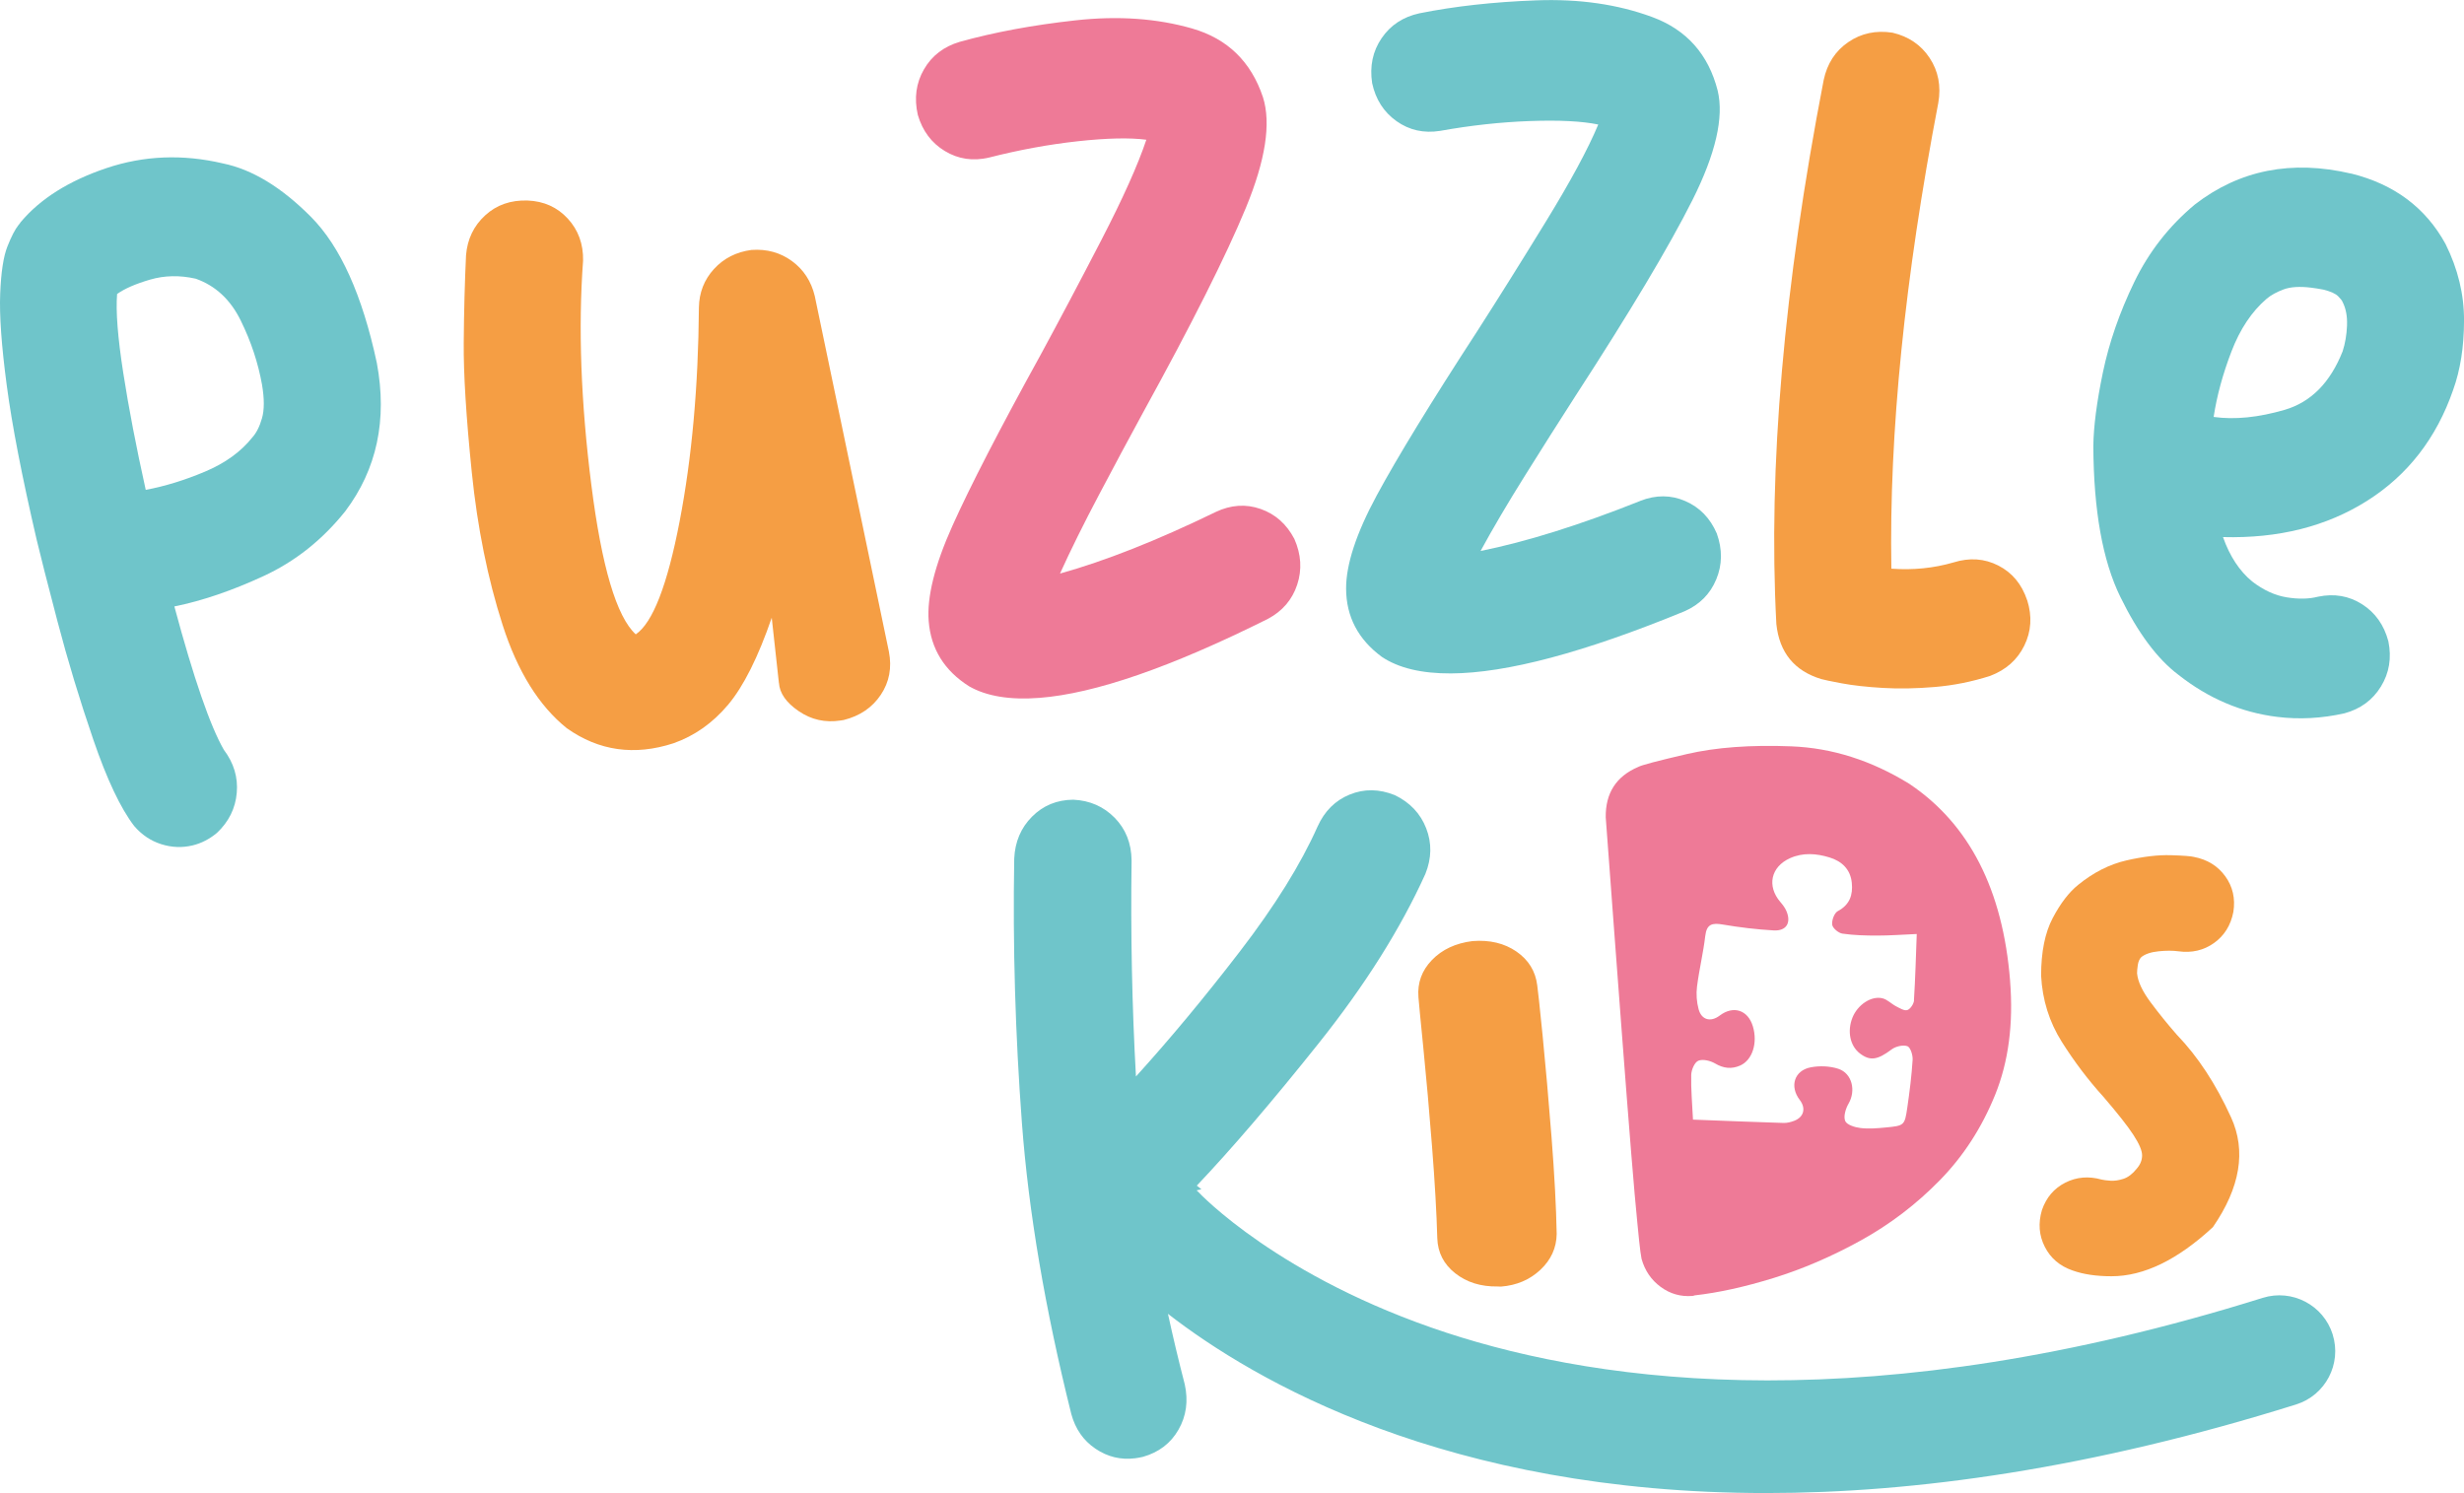 <?xml version="1.0" encoding="UTF-8"?>
<svg xmlns="http://www.w3.org/2000/svg" id="Warstwa_1" viewBox="0 0 783.13 474.59">
  <defs>
    <style>.cls-1{fill:#6fc5ca;}.cls-2{fill:#ee7a97;}.cls-3{fill:#f59e44;}</style>
  </defs>
  <path class="cls-1" d="M741.4,424.19c-2.93-9.35-12.89-14.56-22.25-11.64-123.99,38.82-209.51,27.45-259.43,11.07-53.26-17.48-78.41-44.24-78.99-44.86-.13-.14-.29-.24-.42-.38l1.53-.35c-.49-.39-.97-.76-1.46-1.16,11.11-11.72,24.03-26.8,38.74-45.25,14.71-18.44,26.01-36.39,33.91-53.84,2-4.97,2.08-9.8,.25-14.5-1.83-4.7-5.15-8.2-9.96-10.53-4.97-2-9.75-2.06-14.34-.19-4.59,1.87-8,5.26-10.21,10.15-5.35,12.02-13.59,25.27-24.72,39.75-11.13,14.48-22.13,27.72-33.01,39.72-1.25-22.35-1.71-45.25-1.39-68.71-.07-5.42-1.85-9.92-5.36-13.51-3.51-3.58-7.89-5.51-13.15-5.76-5.22,.04-9.6,1.84-13.13,5.39-3.54,3.55-5.42,8-5.66,13.36-.48,27.89,.34,55.93,2.45,84.1,2.12,28.18,7.35,58.99,15.69,92.42,1.29,4.76,3.85,8.44,7.69,11.03,3.83,2.59,8.03,3.61,12.58,3.04,.79-.1,1.62-.25,2.51-.46,5.05-1.43,8.81-4.3,11.29-8.63,2.48-4.32,3.15-9.13,1.99-14.41-2-7.72-3.77-15.18-5.34-22.42,27.33,21.21,88.47,56.97,190.13,56.97,47.19,0,103.1-7.71,168.41-28.15,9.36-2.93,14.57-12.89,11.64-22.25Z"></path>
  <g>
    <path class="cls-1" d="M71.17,238.37c3.14,4.17,4.51,8.72,4.08,13.64-.42,4.92-2.51,9.16-6.28,12.72-2.4,2.01-5,3.34-7.81,4.01-3.3,.78-6.61,.65-9.94-.41-3.33-1.06-6.2-2.99-8.6-5.8-4.31-5.64-8.64-14.79-12.97-27.44-4.34-12.65-8.13-25.18-11.38-37.58-3.25-12.4-5.45-21.02-6.6-25.88-4.7-20.2-7.87-36.59-9.53-49.17C.47,109.88-.22,100.18,.06,93.35c.27-6.83,1.04-11.83,2.29-14.99,1.25-3.16,2.42-5.44,3.53-6.83,.24-.26,.48-.58,.7-.93,6.23-7.42,15.31-13.14,27.22-17.15,11.91-4.01,24.27-4.51,37.08-1.5,9.27,1.9,18.58,7.56,27.94,16.97,9.36,9.41,16.34,24.9,20.95,46.46,3.37,18.06,.02,33.77-10.03,47.12-7.27,9.11-15.94,15.98-26.01,20.63-10.07,4.65-19.5,7.86-28.31,9.64,6.14,22.84,11.39,38.04,15.75,45.61ZM37.22,93.44c-.45,5.44,.2,13.77,1.94,24.99,1.74,11.22,4.13,23.65,7.16,37.28,6.09-1.14,12.35-3.06,18.78-5.77,6.43-2.7,11.46-6.33,15.09-10.89,1.3-1.43,2.33-3.47,3.08-6.11,.76-2.64,.76-6.18,.02-10.61-1.25-6.98-3.5-13.8-6.78-20.45-3.27-6.66-8.04-11.08-14.3-13.29-5.09-1.15-9.94-1.05-14.54,.3-4.6,1.35-8.08,2.87-10.45,4.56Z"></path>
    <path class="cls-3" d="M247.55,217.04l-2.27-20.69c-4.33,12.57-8.94,21.78-13.84,27.63-4.91,5.85-10.71,9.94-17.41,12.29-12.4,4.02-23.69,2.43-33.88-4.79-8.86-7.12-15.66-18.05-20.4-32.81-4.74-14.76-8-30.93-9.8-48.52-1.79-17.58-2.65-31.35-2.56-41.3,.08-9.95,.33-19.2,.73-27.73,.43-5.11,2.45-9.33,6.08-12.66,3.62-3.33,8.13-4.9,13.5-4.72,5.18,.21,9.43,2.13,12.77,5.76,3.33,3.63,4.95,8.07,4.85,13.33-1.57,21.33-.7,45.06,2.61,71.19,3.31,26.13,8.02,42.01,14.13,47.62,5.39-3.65,10.04-15.62,13.94-35.89,3.9-20.27,5.94-42.93,6.13-67.99,.08-4.75,1.67-8.83,4.78-12.24,3.11-3.4,7.08-5.43,11.93-6.07,4.89-.35,9.18,.84,12.88,3.55,3.69,2.71,6.1,6.4,7.23,11.07l23.57,113.07c.99,5.1,.13,9.67-2.58,13.72-2.71,4.05-6.64,6.72-11.79,8.01l-1.03,.16c-4.83,.74-9.25-.24-13.24-2.96-4-2.72-6.1-5.72-6.31-9.02Z"></path>
    <path class="cls-2" d="M386.4,162.73c4.83-2.27,9.58-2.59,14.26-.95,4.68,1.64,8.25,4.81,10.72,9.52,2.18,4.93,2.48,9.79,.9,14.56-1.58,4.77-4.68,8.39-9.29,10.85-30.82,15.39-55.03,23.76-72.63,25.12-9.34,.72-16.79-.5-22.34-3.67-7.89-4.99-12.17-11.91-12.86-20.76-.59-7.65,1.93-17.75,7.56-30.29,5.63-12.54,14.98-30.67,28.05-54.38,5.95-10.96,12.37-23.09,19.24-36.37,6.87-13.28,11.65-23.93,14.33-31.94-5.25-.69-12.52-.53-21.8,.48-9.27,1.02-18.66,2.75-28.18,5.18-5.11,1.2-9.79,.51-14.04-2.06-4.25-2.57-7.12-6.4-8.61-11.49-1.21-5.31-.56-10.13,1.95-14.48s6.31-7.26,11.4-8.76c10.97-3.05,23.22-5.33,36.76-6.82,13.54-1.5,25.9-.63,37.11,2.6,11.2,3.24,18.69,10.51,22.47,21.82,2.64,8.3,.82,20.04-5.45,35.23-6.28,15.19-17.18,36.89-32.7,65.1-4.38,8.04-9.04,16.73-13.96,26.06-4.93,9.34-9.06,17.68-12.39,25.04,14.39-4.01,30.89-10.54,49.5-19.58Z"></path>
    <path class="cls-1" d="M521.36,159.19c4.98-1.92,9.74-1.89,14.29,.09,4.55,1.98,7.88,5.4,9.99,10.28,1.82,5.08,1.77,9.94-.16,14.59-1.92,4.65-5.28,8.03-10.06,10.14-31.86,13.1-56.61,19.69-74.26,19.77-9.37,.04-16.71-1.72-22.01-5.29-7.51-5.55-11.28-12.77-11.32-21.64-.03-7.68,3.21-17.57,9.74-29.66s17.17-29.49,31.94-52.2c6.74-10.5,14.02-22.13,21.84-34.88,7.82-12.75,13.37-23.02,16.62-30.81-5.19-1.07-12.45-1.44-21.77-1.1-9.32,.34-18.82,1.38-28.48,3.12-5.19,.82-9.8-.21-13.85-3.08-4.05-2.88-6.64-6.9-7.76-12.08-.82-5.38,.18-10.15,3.01-14.3,2.82-4.15,6.82-6.78,12.01-7.91,11.16-2.24,23.54-3.62,37.16-4.12,13.61-.51,25.88,1.26,36.82,5.3,10.94,4.05,17.88,11.84,20.82,23.4,2.03,8.47-.64,20.05-8,34.74-7.37,14.69-19.82,35.54-37.35,62.54-4.96,7.7-10.23,16.03-15.83,24.98-5.6,8.95-10.32,16.97-14.18,24.07,14.65-2.96,31.58-8.26,50.8-15.93Z"></path>
    <path class="cls-3" d="M644.31,190.81c1.6,5.09,1.29,9.89-.93,14.41-2.21,4.51-5.83,7.72-10.84,9.62-5.8,1.86-11.67,3.03-17.59,3.53-5.93,.5-11.42,.6-16.5,.3-5.18-.31-9.52-.79-13.03-1.45s-5.7-1.11-6.59-1.37c-8.54-2.6-13.29-8.43-14.25-17.48-2.65-49.71,2.36-107.36,15.04-172.94,1.11-5.23,3.72-9.24,7.83-12.05s8.79-3.8,14.04-2.99c5.12,1.2,9.06,3.88,11.81,8.04,2.75,4.16,3.67,8.91,2.75,14.25-10.69,55.71-15.66,105.07-14.92,148.08,6.86,.51,13.44-.15,19.75-1.98,5.09-1.59,9.84-1.26,14.25,.99,4.41,2.26,7.47,5.94,9.16,11.03Z"></path>
    <path class="cls-1" d="M747.31,55.17c13.65,3.39,23.63,10.85,29.95,22.38,3.94,7.92,5.91,16.05,5.88,24.39-.02,8.34-1.18,15.68-3.47,22.03-5.31,15.32-14.42,27.06-27.33,35.22-12.92,8.16-28.18,12-45.81,11.53,2.16,6.09,5.25,10.8,9.26,14.1,3.58,2.76,7.24,4.44,10.98,5.05s7.07,.55,9.97-.2c5.15-1.07,9.83-.27,14.02,2.41,4.19,2.68,6.97,6.61,8.34,11.81,1.06,5.25,.27,10.03-2.37,14.33-2.64,4.3-6.51,7.14-11.6,8.52-7.23,1.62-14.36,2-21.39,1.13-11.38-1.4-21.84-5.86-31.36-13.36-6.71-5.05-12.88-13.32-18.49-24.81-5.62-11.49-8.47-27.45-8.57-47.86,.07-6.22,1.08-14.06,3.05-23.51,1.97-9.45,5.28-18.99,9.93-28.62,4.65-9.62,11.07-17.85,19.25-24.68,14.22-11.01,30.8-14.29,49.75-9.84Zm-2.75,56.49c.81-2.51,1.27-5.24,1.39-8.19,.11-2.95-.36-5.45-1.41-7.48-.15-.42-.62-1.03-1.43-1.84-.8-.8-2.33-1.49-4.57-2.07-1.47-.28-2.8-.5-3.99-.64-3.66-.45-6.6-.26-8.81,.57s-3.99,1.82-5.34,2.96c-4.72,4.04-8.45,9.63-11.19,16.78-2.74,7.15-4.63,14.07-5.65,20.78,6.72,.93,14.24,.17,22.58-2.26,8.34-2.44,14.48-8.64,18.42-18.61Z"></path>
  </g>
  <path class="cls-3" d="M679.24,309.52c.25,2.54,1.68,5.58,4.3,9.1,2.62,3.52,5.41,6.97,8.36,10.33,6.64,6.89,12.38,15.64,17.21,26.25,4.84,10.62,2.91,22.24-5.78,34.86-11.23,10.41-21.97,15.62-32.22,15.62-4.84,0-8.98-.61-12.42-1.85-4.02-1.39-6.95-3.89-8.79-7.5-1.84-3.61-2.15-7.5-.92-11.68,1.39-4.02,3.87-6.93,7.44-8.73,3.57-1.8,7.4-2.13,11.49-.98,.66,.16,1.62,.29,2.89,.37,1.27,.08,2.64-.12,4.12-.61,1.48-.49,2.87-1.56,4.18-3.2,1.15-1.31,1.72-2.72,1.72-4.24s-.92-3.69-2.77-6.52c-1.84-2.83-5.02-6.86-9.53-12.11-4.84-5.33-9.24-11.15-13.22-17.46-3.98-6.31-6.17-13.32-6.58-21.03,0-7.54,1.23-13.65,3.69-18.32,2.46-4.67,5.16-8.2,8.11-10.57,4.84-3.93,9.94-6.52,15.31-7.75,5.37-1.23,10.06-1.78,14.08-1.66,4.02,.12,6.47,.31,7.38,.55,4.26,.82,7.58,2.87,9.96,6.15,2.38,3.28,3.24,7.05,2.58,11.31-.82,4.26-2.87,7.56-6.15,9.9-3.28,2.34-7.05,3.22-11.31,2.64-1.8-.25-3.91-.25-6.33,0-2.42,.25-4.24,.86-5.47,1.84-.57,.57-.94,1.39-1.11,2.46-.16,1.07-.25,2.01-.25,2.83Z"></path>
  <path class="cls-3" d="M456.81,393.56c-.22-8-.77-17.68-1.66-29.05-.89-11.37-1.8-21.7-2.73-30.99-.93-9.3-1.46-14.74-1.58-16.33l-.02-.25c-.35-4.53,1.08-8.46,4.3-11.79,3.22-3.33,7.51-5.34,12.88-6.01,5.49-.43,10.15,.69,13.99,3.34,3.84,2.66,6.04,6.24,6.59,10.75,.2,1.25,.77,6.61,1.72,16.07,.94,9.46,1.88,20.17,2.82,32.13,.93,11.95,1.48,22.23,1.64,30.83-.07,4.39-1.79,8.18-5.17,11.36-3.39,3.18-7.57,4.96-12.55,5.35-.3,.02-.67,0-1.08-.04-5.31,.08-9.8-1.32-13.45-4.2-3.65-2.88-5.55-6.59-5.7-11.14Z"></path>
  <path class="cls-2" d="M638.87,311.8c-2.3-28.98-12.98-49.87-32.02-62.64-12.06-7.44-24.55-11.41-37.47-11.92-12.92-.51-24.01,.31-33.27,2.46-9.26,2.15-14.41,3.51-15.44,4.09-6.99,2.97-10.43,8.31-10.32,16.03,.98,13.38,1.88,25.55,2.71,36.49,.83,10.94,1.57,20.8,2.22,29.55,.65,8.76,1.25,16.5,1.78,23.23,.54,6.73,1,12.61,1.4,17.65,.4,5.04,.76,9.35,1.09,12.94,.33,3.59,.6,6.58,.84,8.97,.23,2.39,.42,4.33,.58,5.81,.16,1.48,.29,2.59,.39,3.33,.1,.74,.18,1.27,.25,1.6,.07,.33,.11,.57,.12,.74,1.04,3.74,3.07,6.72,6.07,8.93,3,2.21,6.36,3.17,10.08,2.88,.25-.02,.49-.08,.73-.18,7.58-.85,15.97-2.7,25.17-5.55,9.2-2.85,18.42-6.82,27.66-11.92,9.23-5.1,17.6-11.47,25.09-19.13,7.5-7.66,13.36-16.72,17.6-27.2,4.23-10.47,5.82-22.52,4.73-36.15Zm-30.53,6.15c-.07,1.13-1.15,2.78-2.12,3.11-.96,.33-2.44-.6-3.59-1.19-1.5-.77-2.8-2.19-4.36-2.55-3.6-.84-7.88,2.11-9.49,6.11-1.75,4.35-.79,9.01,2.34,11.42,3.28,2.52,5.68,2.04,10.09-1.27,1.29-.97,3.6-1.52,5.01-1.03,.97,.34,1.76,2.84,1.67,4.32-.32,5.08-.96,10.14-1.69,15.18-.84,5.73-.94,5.78-6.95,6.35-2.64,.25-5.35,.48-7.96,.16-1.75-.21-4.31-1-4.83-2.23-.61-1.46,.15-3.94,1.07-5.53,2.37-4.07,1.18-9.6-3.25-11.06-2.71-.89-5.96-1.01-8.78-.47-5.26,1.01-6.77,6.08-3.48,10.37,2.02,2.64,1.32,5.43-1.75,6.62-1.06,.41-2.25,.72-3.38,.69-9.36-.29-18.71-.67-28.81-1.06-.24-5.02-.67-9.63-.56-14.22,.04-1.59,1.06-4,2.26-4.5,1.44-.6,3.83,0,5.34,.88,2.66,1.57,5.22,1.84,7.91,.67,3.93-1.71,5.67-7.18,4.09-12.46-1.55-5.22-6.2-6.74-10.55-3.44-2.84,2.15-5.77,1.43-6.7-2.01-.62-2.29-.81-4.85-.51-7.2,.68-5.39,1.99-10.7,2.62-16.1,.45-3.84,2.26-4.2,5.57-3.63,5.35,.91,10.77,1.56,16.18,1.87,4.06,.23,5.64-2.45,4.03-6.19-.44-1.04-1.18-1.98-1.92-2.85-4.33-5.06-3.03-11.16,3.06-13.91,4.13-1.86,8.38-1.53,12.56-.25,3.97,1.21,6.68,3.81,7.1,8.09,.38,3.8-.63,6.95-4.44,8.97-1.12,.59-1.98,2.95-1.79,4.33,.16,1.12,2,2.65,3.26,2.83,3.64,.53,7.37,.62,11.06,.62,4.01,0,8.03-.3,12.55-.5-.27,7.22-.45,14.15-.89,21.07Z"></path>
</svg>
